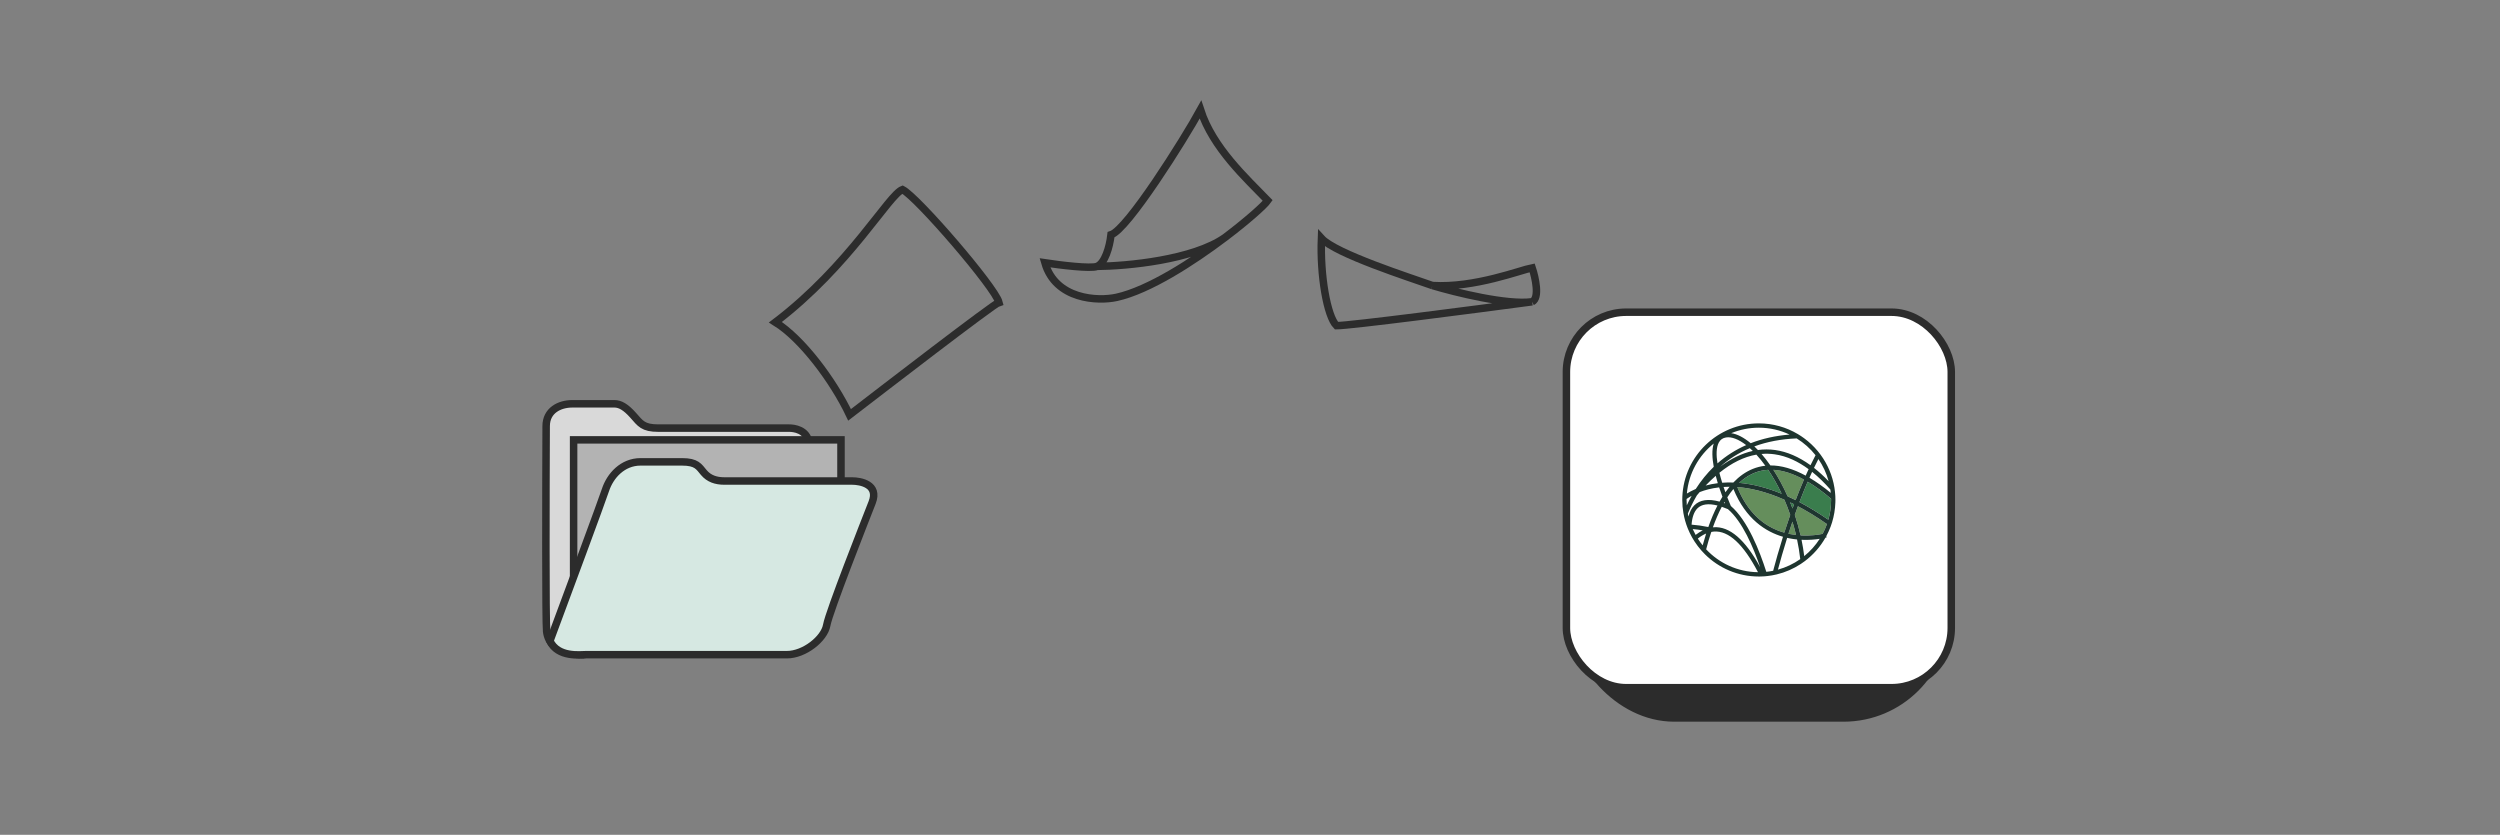 <svg width="578" height="193" viewBox="0 0 578 193" fill="none" xmlns="http://www.w3.org/2000/svg">
<rect x="0" y="0" width="578" height="193" fill="#808080" stroke="none"/>
<path d="M132.318 93.358C129.337 93.358 126.271 94.892 126.271 98.512C126.206 113.428 126.139 143.805 126.383 145.982C126.689 148.705 128.861 151.365 134.825 151.365L187.042 140.866V102.387C186.573 99.278 183.464 98.98 182.485 98.98H152.206C148.671 98.98 148.075 97.915 146.372 95.999C144.668 94.082 143.348 93.358 142.07 93.358C140.793 93.358 135.299 93.359 132.318 93.358Z" fill="#D9D9D9" stroke="#2C2C2C" stroke-width="1.734"/>
<path d="M354.235 69.769C340.475 71.611 312.163 75.296 308.998 75.296C306.814 73.112 305.177 63.628 305.518 55.099C308.725 58.647 325.987 64.174 331.173 66.016M354.235 69.769C356.036 68.895 354.986 64.174 354.235 61.922C351.642 62.4 340.93 66.63 331.173 66.016M354.235 69.769C348.504 70.587 336.472 67.608 331.173 66.016" stroke="#2C2C2C" stroke-width="1.734"/>
<path d="M253.661 61.581C255.435 60.83 256.527 57.214 256.868 54.28C260.689 53.052 273.722 32.309 277.543 25.35C280.408 34.22 288.141 41.225 293.099 46.365C292.338 47.462 288.447 50.954 283.251 54.885M253.661 61.581C252.242 62.181 245.019 61.285 241.584 60.762C244.041 69.277 253.822 69.707 258.165 68.745C265.61 67.095 275.779 60.537 283.251 54.885M253.661 61.581C260.446 61.529 275.863 60.118 283.251 54.885" stroke="#2C2C2C" stroke-width="1.734"/>
<path d="M132.618 137.659V101.701H194.436V112.141L132.618 137.659Z" fill="#B3B3B3" stroke="#2C2C2C" stroke-width="1.734"/>
<path d="M196.421 95.916C192.636 87.946 185.387 78.284 179.271 74.5C196.418 61.457 205.519 44.951 208.659 43.824C212.121 45.596 230.075 66.448 230.961 69.91C229.753 70.233 203.023 90.844 196.421 95.916Z" stroke="#2C2C2C" stroke-width="1.734"/>
<rect x="363.458" y="81.717" width="86.372" height="84.271" rx="23.602" fill="#2C2C2C" stroke="#2C2C2C" stroke-width="1.734"/>
<rect x="362.155" y="72.181" width="88.978" height="86.814" rx="13.815" fill="white" stroke="#2C2C2C" stroke-width="1.734"/>
<path d="M181.93 151.362H135.513C134.173 151.362 128.984 152.084 127.14 148.18C131.057 137.656 139.109 115.943 139.983 113.287C141.074 109.968 143.957 106.78 148.106 106.78H157.67C161.076 106.78 161.556 107.872 162.736 109.27C163.915 110.667 165.522 111.209 167.471 111.209H197.033C198.875 111.209 203.296 111.945 201.638 116.182C199.98 120.418 191.692 141.416 191.139 144.547C190.587 147.678 185.982 151.362 181.93 151.362Z" fill="#D6E8E2" stroke="#2C2C2C" stroke-width="1.734"/>
<path d="M405.626 109.33C405.455 109.4 405.284 109.474 405.117 109.553C404.023 110.067 403.019 110.777 402.095 111.641C405.211 111.911 408.503 112.752 411.926 114.158C410.985 112.161 409.928 110.293 408.805 108.626C407.697 108.687 406.637 108.921 405.626 109.33Z" fill="#3A7D4D"/>
<path d="M413.859 123.477C414.331 123.571 414.794 123.642 415.247 123.695C414.991 122.611 414.709 121.581 414.412 120.61C414.09 121.556 413.783 122.488 413.492 123.397C413.614 123.424 413.736 123.452 413.859 123.477Z" fill="#658E5C"/>
<path d="M414.956 119.04C415.439 120.48 415.9 122.069 416.293 123.788C418.571 123.926 420.452 123.628 421.389 123.432C421.777 122.706 422.113 121.947 422.392 121.161C420.017 119.506 417.778 118.148 415.679 117.042C415.431 117.711 415.19 118.378 414.956 119.04Z" fill="#658E5C"/>
<path d="M423.344 115.314C421.469 113.717 419.667 112.403 417.939 111.376C417.267 112.933 416.632 114.514 416.035 116.087C418.216 117.233 420.444 118.594 422.711 120.164C423.126 118.709 423.348 117.174 423.348 115.589C423.348 115.497 423.346 115.406 423.344 115.314Z" fill="#3A7D4D"/>
<path d="M401.66 112.607C403.92 118.202 407.57 121.742 412.526 123.153C412.951 121.822 413.411 120.444 413.903 119.04C413.454 117.732 412.99 116.556 412.545 115.528C408.229 113.628 404.594 112.827 401.66 112.607Z" fill="#658E5C"/>
<path d="M414.432 117.556C414.549 117.233 414.668 116.91 414.788 116.586C414.484 116.433 414.183 116.286 413.884 116.143C414.066 116.592 414.25 117.063 414.432 117.556Z" fill="#3A7D4D"/>
<path d="M413.291 114.745C413.906 115.021 414.524 115.316 415.147 115.628C415.75 114.042 416.392 112.448 417.073 110.878C414.545 109.496 412.184 108.741 409.999 108.624C411.201 110.476 412.317 112.546 413.291 114.745Z" fill="#658E5C"/>
<path d="M422.713 120.163C420.446 118.593 418.218 117.232 416.037 116.086C416.634 114.513 417.269 112.932 417.941 111.375C419.669 112.402 421.471 113.715 423.346 115.313C423.348 115.405 423.35 115.496 423.35 115.587C423.35 117.173 423.128 118.708 422.713 120.163ZM421.389 123.433C420.452 123.628 418.571 123.927 416.293 123.788C415.9 122.069 415.439 120.48 414.956 119.04C415.19 118.379 415.431 117.712 415.679 117.043C417.778 118.149 420.017 119.506 422.392 121.162C422.113 121.947 421.777 122.706 421.389 123.433ZM417.139 128.574C416.975 127.263 416.762 126.004 416.513 124.803C418.22 124.885 419.689 124.739 420.721 124.574C419.748 126.092 418.536 127.443 417.139 128.574ZM411.056 131.701C411.608 129.637 412.323 127.114 413.189 124.352C413.362 124.392 413.534 124.429 413.703 124.463C414.311 124.583 414.905 124.668 415.478 124.726C415.783 126.158 416.038 127.677 416.218 129.269C414.669 130.357 412.928 131.188 411.056 131.701ZM408.368 132.205C406.853 127.439 404.075 120.342 400.169 116.981C400.059 116.73 399.744 115.998 399.35 114.976C399.795 114.293 400.266 113.65 400.764 113.054C403.632 120.075 408.309 122.961 412.225 124.101C411.285 127.097 410.524 129.81 409.955 131.963C409.434 132.068 408.905 132.149 408.368 132.205ZM394.462 127.007C394.809 125.666 395.199 124.326 395.637 123.015C395.659 123.02 395.681 123.025 395.703 123.03L395.717 122.969C395.899 122.936 396.081 122.909 396.264 122.896C399.649 122.646 403.064 125.803 406.446 132.291C401.726 132.236 397.47 130.214 394.462 127.007ZM392.533 124.519C393.157 124.023 393.801 123.626 394.461 123.347C394.181 124.224 393.913 125.135 393.658 126.084C393.254 125.585 392.878 125.063 392.533 124.519ZM391.357 122.321C392.11 122.386 392.883 122.485 393.677 122.62C393.113 122.9 392.564 123.254 392.028 123.671C391.785 123.233 391.561 122.782 391.357 122.321ZM390.236 118.731C390.836 117.287 391.527 115.876 392.322 114.524C392.535 114.268 392.748 114.019 392.962 113.773C394.168 113.305 395.67 112.889 397.464 112.68C397.723 113.468 397.985 114.201 398.228 114.848C398.002 115.21 397.78 115.583 397.562 115.972C394.963 115.264 393.007 115.55 391.73 116.833C391.105 117.463 390.655 118.325 390.381 119.415C390.328 119.189 390.28 118.96 390.236 118.731ZM389.938 115.587C389.938 115.51 389.94 115.433 389.941 115.356C390.234 115.15 390.625 114.898 391.11 114.632C390.707 115.352 390.333 116.087 389.984 116.831C389.954 116.42 389.938 116.006 389.938 115.587ZM396.214 102.548C395.75 103.986 395.852 105.925 396.218 107.928C394.67 109.421 393.281 111.13 392.056 113.049C391.22 113.406 390.537 113.778 390.004 114.109C390.415 109.443 392.752 105.322 396.214 102.548ZM406.644 98.882C409.184 98.882 411.593 99.453 413.75 100.471C410.485 100.74 407.482 101.406 404.76 102.469C403.162 101.137 401.632 100.351 400.26 100.151C402.228 99.334 404.384 98.882 406.644 98.882ZM419.753 105.244C419.355 106.001 418.967 106.774 418.588 107.56C415.907 105.621 413.164 104.431 410.434 104.047C409.1 103.86 407.766 103.86 406.434 104.043C406.155 103.751 405.875 103.473 405.595 103.209C408.537 102.125 411.803 101.507 415.388 101.359C417.061 102.39 418.539 103.708 419.753 105.244ZM422.781 111.261C421.67 110.097 420.54 109.065 419.398 108.17C419.728 107.481 420.066 106.802 420.411 106.136C421.473 107.678 422.283 109.406 422.781 111.261ZM409.318 107.611C408.651 106.653 407.964 105.764 407.264 104.956C408.275 104.869 409.285 104.893 410.294 105.035C413.168 105.438 415.812 106.751 418.153 108.476C417.923 108.969 417.696 109.467 417.473 109.967C414.557 108.385 411.834 107.595 409.318 107.611ZM413.292 114.745C412.318 112.546 411.201 110.477 410 108.624C412.185 108.742 414.546 109.497 417.073 110.879C416.393 112.449 415.75 114.043 415.147 115.629C414.525 115.317 413.906 115.022 413.292 114.745ZM414.412 120.61C414.709 121.58 414.991 122.611 415.246 123.695C414.794 123.641 414.331 123.571 413.859 123.476C413.735 123.452 413.614 123.424 413.492 123.397C413.782 122.487 414.09 121.556 414.412 120.61ZM412.545 115.527C412.99 116.555 413.454 117.73 413.903 119.038C413.41 120.442 412.951 121.821 412.525 123.152C407.569 121.74 403.92 118.2 401.66 112.606C404.594 112.826 408.229 113.627 412.545 115.527ZM411.926 114.157C408.503 112.75 405.211 111.909 402.095 111.639C403.019 110.775 404.023 110.066 405.117 109.552C405.284 109.473 405.455 109.398 405.626 109.329C406.637 108.92 407.697 108.686 408.805 108.625C409.928 110.292 410.985 112.16 411.926 114.157ZM397.525 109.304C400.365 107.01 403.219 105.61 406.069 105.112C406.774 105.883 407.469 106.743 408.145 107.678C407.146 107.787 406.181 108.028 405.252 108.404C403.627 109.062 402.125 110.116 400.748 111.558C400.295 111.542 399.846 111.537 399.402 111.547C398.979 111.556 398.569 111.578 398.171 111.608C397.939 110.863 397.717 110.085 397.525 109.304ZM396.68 110.013C396.828 110.589 396.989 111.158 397.157 111.71C396.123 111.838 395.182 112.03 394.337 112.26C395.117 111.444 395.898 110.694 396.68 110.013ZM405.243 104.255C402.722 104.809 400.208 106.024 397.713 107.894C399.738 106.102 402.022 104.674 404.561 103.615C404.789 103.818 405.017 104.032 405.243 104.255ZM397.391 102.31C397.749 101.646 398.297 101.262 399.069 101.137C400.341 100.93 401.974 101.558 403.714 102.908C401.273 103.982 399.056 105.391 397.08 107.133C396.777 105.215 396.778 103.451 397.391 102.31ZM398.488 112.587C398.822 112.565 399.162 112.549 399.513 112.542C399.633 112.54 399.755 112.539 399.878 112.539C399.549 112.939 399.228 113.363 398.915 113.811C398.775 113.424 398.631 113.014 398.488 112.587ZM394.965 121.848C393.623 121.573 392.331 121.389 391.091 121.298C391.218 119.58 391.666 118.314 392.438 117.537C393.412 116.557 394.97 116.338 397.081 116.874C396.317 118.357 395.611 120.016 394.965 121.848ZM399.49 117.711C402.841 120.573 405.387 126.55 406.948 131.128C403.464 124.732 399.857 121.63 396.191 121.901C396.133 121.905 396.075 121.914 396.018 121.92C396.617 120.256 397.298 118.652 398.073 117.169C398.525 117.321 398.996 117.5 399.49 117.711ZM398.828 116.375C398.736 116.341 398.647 116.313 398.557 116.281C398.602 116.202 398.648 116.123 398.694 116.044C398.74 116.16 398.785 116.271 398.828 116.375ZM414.432 117.554C414.249 117.061 414.066 116.59 413.884 116.142C414.183 116.284 414.484 116.432 414.788 116.585C414.668 116.909 414.549 117.232 414.432 117.554ZM423.269 113.95C421.573 112.558 419.93 111.393 418.343 110.458C418.546 110.001 418.752 109.547 418.962 109.095C420.521 110.342 421.933 111.755 423.175 113.175C423.212 113.432 423.244 113.69 423.269 113.95ZM424.331 114.844C424.326 114.741 424.321 114.639 424.315 114.536C424.28 113.928 424.213 113.328 424.117 112.737C423.661 109.933 422.544 107.348 420.932 105.148C420.718 104.856 420.496 104.57 420.265 104.292C419.341 103.179 418.283 102.182 417.117 101.324C416.649 100.979 416.163 100.657 415.661 100.358C413.018 98.788 409.935 97.884 406.644 97.884C397.133 97.884 389.351 105.423 388.957 114.839C388.948 115.067 388.942 115.296 388.941 115.527C388.941 115.547 388.94 115.567 388.94 115.587C388.94 116.623 389.031 117.638 389.202 118.625C389.305 119.217 389.437 119.799 389.597 120.37C389.679 120.662 389.768 120.952 389.865 121.238C389.93 121.43 389.999 121.621 390.071 121.81C390.126 121.958 390.184 122.105 390.243 122.251C390.505 122.892 390.803 123.515 391.135 124.116C391.174 124.187 391.213 124.257 391.253 124.327C391.418 124.616 391.59 124.901 391.771 125.18C392.247 125.915 392.775 126.612 393.352 127.267C393.617 127.569 393.892 127.862 394.178 128.145C397.38 131.324 401.786 133.291 406.644 133.291C406.747 133.291 406.849 133.289 406.951 133.287C407.182 133.283 407.412 133.275 407.641 133.262C407.773 133.255 407.905 133.247 408.036 133.236C408.248 133.22 408.459 133.199 408.669 133.174C409.008 133.136 409.344 133.088 409.676 133.03C410.043 132.966 410.406 132.892 410.764 132.806C412.774 132.325 414.652 131.5 416.332 130.398C416.652 130.187 416.966 129.967 417.272 129.737C419.21 128.277 420.84 126.429 422.045 124.309C422.197 124.272 422.289 124.245 422.311 124.239L422.233 123.971C422.616 123.261 422.952 122.523 423.237 121.759C423.359 121.433 423.471 121.102 423.574 120.768C424.021 119.308 424.284 117.769 424.337 116.178C424.343 115.982 424.348 115.785 424.348 115.587C424.348 115.338 424.341 115.091 424.331 114.844Z" fill="#1E352F"/>
</svg>
